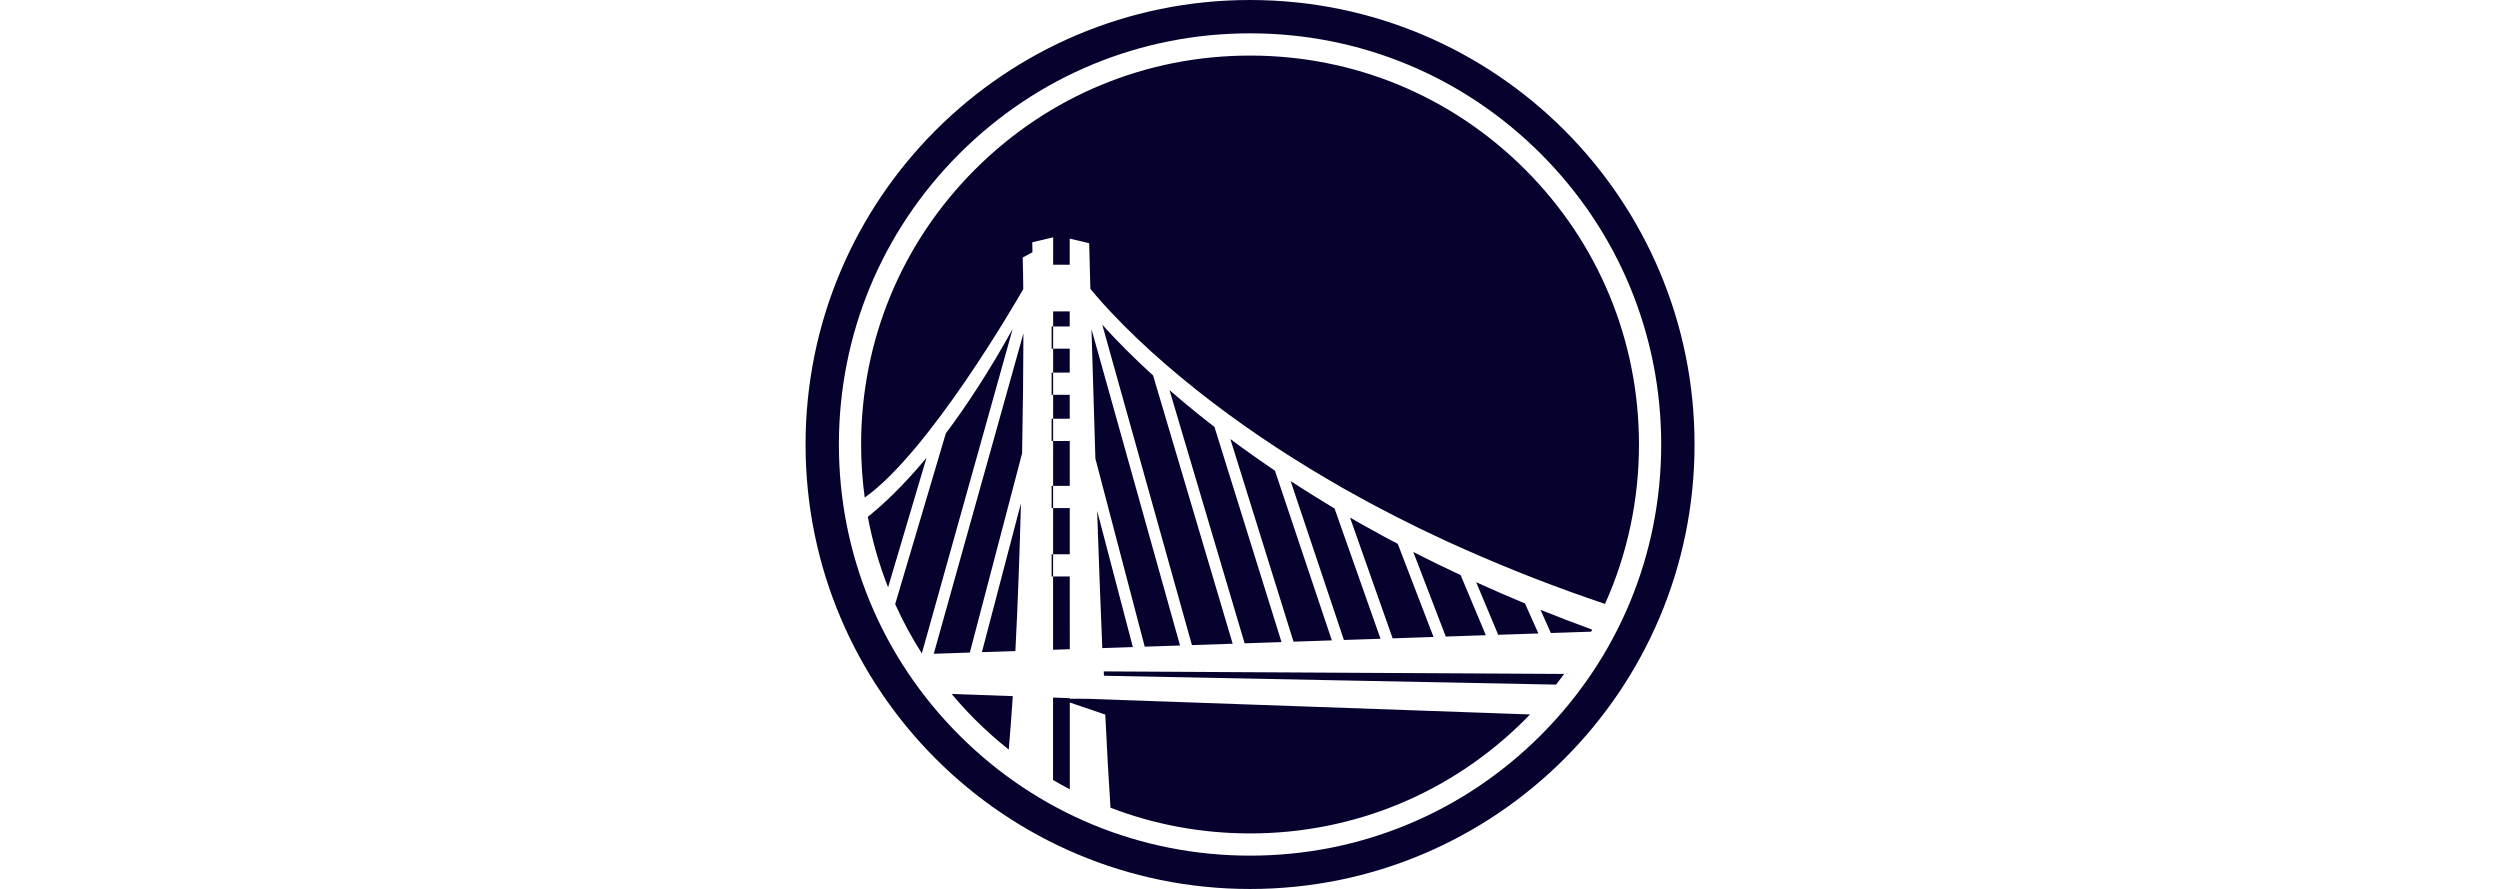 <svg width="180" height="64" viewBox="0 0 180 64" fill="none" xmlns="http://www.w3.org/2000/svg">
<g clip-path="url(#clip0_1355_392)">
<path d="M90.003 0C107.678 0 122.007 14.328 122.007 32.003C122.007 49.678 107.678 64.007 90.003 64.007C72.328 64.007 58 49.678 58 32.003C58 14.328 72.328 0 90.003 0ZM90.003 2.4C82.096 2.401 74.662 5.48 69.07 11.071C63.479 16.663 60.4 24.097 60.4 32.004C60.401 39.911 63.479 47.345 69.07 52.937C74.662 58.528 82.096 61.606 90.003 61.606C97.91 61.606 105.344 58.528 110.936 52.937C116.527 47.345 119.606 39.911 119.606 32.004C119.606 24.097 116.527 16.663 110.936 11.071C105.344 5.48 97.91 2.4 90.003 2.4ZM77.025 50.267V50.307L78.331 50.313L80.689 50.397L110.16 51.44C110.043 51.562 109.925 51.684 109.805 51.805C104.516 57.094 97.483 60.007 90.003 60.007C86.512 60.007 83.12 59.371 79.956 58.157C79.826 56.242 79.701 53.953 79.58 51.449L77.025 50.58L77.026 56.831C76.619 56.617 76.216 56.393 75.819 56.159L75.82 50.224L77.025 50.267ZM72.92 50.121C72.832 51.48 72.735 52.771 72.63 53.968C71.786 53.298 70.975 52.578 70.202 51.805C69.611 51.213 69.051 50.599 68.519 49.966L72.92 50.121ZM112.618 48.526C112.429 48.784 112.235 49.04 112.036 49.292L79.483 48.654L79.47 48.34L112.618 48.526ZM73.686 24.004C73.682 26.477 73.652 29.456 73.59 32.643L69.828 46.984L67.231 47.072L73.686 24.004ZM66.373 47.045C65.646 45.907 65.005 44.722 64.453 43.497L68.102 31.197C69.578 29.233 71.205 26.765 72.913 23.68L66.373 47.045ZM73.508 36.238C73.415 39.791 73.284 43.459 73.107 46.874L70.697 46.955L73.508 36.238ZM77.023 41.506L77.024 46.742L75.821 46.783L75.822 41.506H77.023ZM81.566 46.59L79.365 46.664C79.23 43.442 79.105 40.056 78.993 36.778L81.566 46.59ZM84.962 46.476L82.42 46.56L78.868 33.018C78.756 29.526 78.66 26.296 78.587 23.698L84.962 46.476ZM79.363 23.381C79.929 24.005 80.509 24.615 81.105 25.208C81.73 25.832 82.371 26.44 83.023 27.035L88.752 46.348L85.819 46.446L79.363 23.381ZM84.204 28.087C84.587 28.42 84.973 28.749 85.362 29.073C86.046 29.642 86.74 30.197 87.442 30.741L92.269 46.23L89.613 46.319L84.204 28.087ZM88.585 31.61C89.636 32.395 90.707 33.153 91.795 33.887L95.893 46.108L93.133 46.201L88.585 31.61ZM92.925 34.636C93.511 35.018 94.102 35.394 94.697 35.762L95.922 36.513L96.087 36.609L99.397 45.99L96.761 46.079L92.925 34.636ZM97.783 37.599L98.41 37.947C98.829 38.179 99.246 38.416 99.667 38.644L100.639 39.157L103.215 45.861L100.27 45.961L97.2 37.261C97.394 37.373 97.587 37.49 97.783 37.599ZM102.214 39.971L103.499 40.614C103.929 40.823 104.364 41.026 104.796 41.231C104.918 41.289 105.042 41.345 105.164 41.402L106.98 45.735L104.096 45.832L101.756 39.741L102.214 39.971ZM106.284 41.92C107.447 42.449 108.619 42.958 109.798 43.448L110.764 45.608L107.871 45.705L106.284 41.92ZM110.915 43.905C112.149 44.403 113.392 44.88 114.642 45.337C114.615 45.385 114.589 45.433 114.562 45.48L111.663 45.577L110.915 43.905ZM90.003 4.001C97.483 4.001 104.516 6.913 109.805 12.202C115.094 17.491 118.006 24.524 118.006 32.004C118.006 36.027 117.162 39.92 115.561 43.482C112.166 42.338 108.821 41.045 105.547 39.591C105.117 39.398 104.686 39.21 104.258 39.015L102.98 38.411L102.341 38.11L101.709 37.796L100.444 37.165C100.025 36.951 99.611 36.728 99.193 36.51L98.567 36.181C98.359 36.071 98.156 35.953 97.949 35.841L96.713 35.156L95.492 34.446C92.244 32.54 89.114 30.427 86.164 28.088C84.691 26.917 83.26 25.69 81.898 24.394C81.217 23.746 80.555 23.079 79.914 22.395C79.754 22.224 79.595 22.053 79.439 21.878C79.282 21.705 79.127 21.529 78.975 21.352C78.821 21.177 78.672 20.997 78.524 20.818C78.519 20.811 78.512 20.804 78.507 20.797C78.451 18.74 78.421 17.511 78.421 17.511L77.019 17.181L77.019 19.06H75.827L75.828 17.087L74.324 17.444L74.336 18.161L73.633 18.544C73.652 19.132 73.667 19.9 73.676 20.815C73.106 21.81 66.9 32.527 62.26 35.825C62.089 34.569 62 33.294 62 32.004C62 24.524 64.913 17.491 70.202 12.202C75.491 6.913 82.523 4.001 90.003 4.001ZM63.942 42.287C63.297 40.652 62.809 38.953 62.483 37.211C63.518 36.387 64.974 35.047 66.709 32.96L63.942 42.287ZM75.822 41.506H75.716V39.905H75.823L75.822 41.506ZM77.022 36.582L77.023 39.905H75.823L75.824 36.582H77.022ZM75.824 36.582H75.716V34.982H75.824V36.582ZM77.022 31.751L77.022 34.982H75.824L75.825 31.751H77.022ZM75.825 31.751H75.716V30.15H75.825V31.751ZM77.02 28.428L77.022 30.15H75.825L75.826 28.428H77.02ZM75.826 28.428H75.716V26.828H75.826V28.428ZM77.02 25.105V26.828H75.826V25.105H77.02ZM75.826 25.105H75.716V23.505H75.827L75.826 25.105ZM77.019 23.505H75.827V22.423H77.019V23.505Z" fill="#05022E"/>
</g>
<defs>
<clipPath id="clip0_1355_392">
<rect width="180" height="64" fill="white"/>
</clipPath>
</defs>
</svg>
